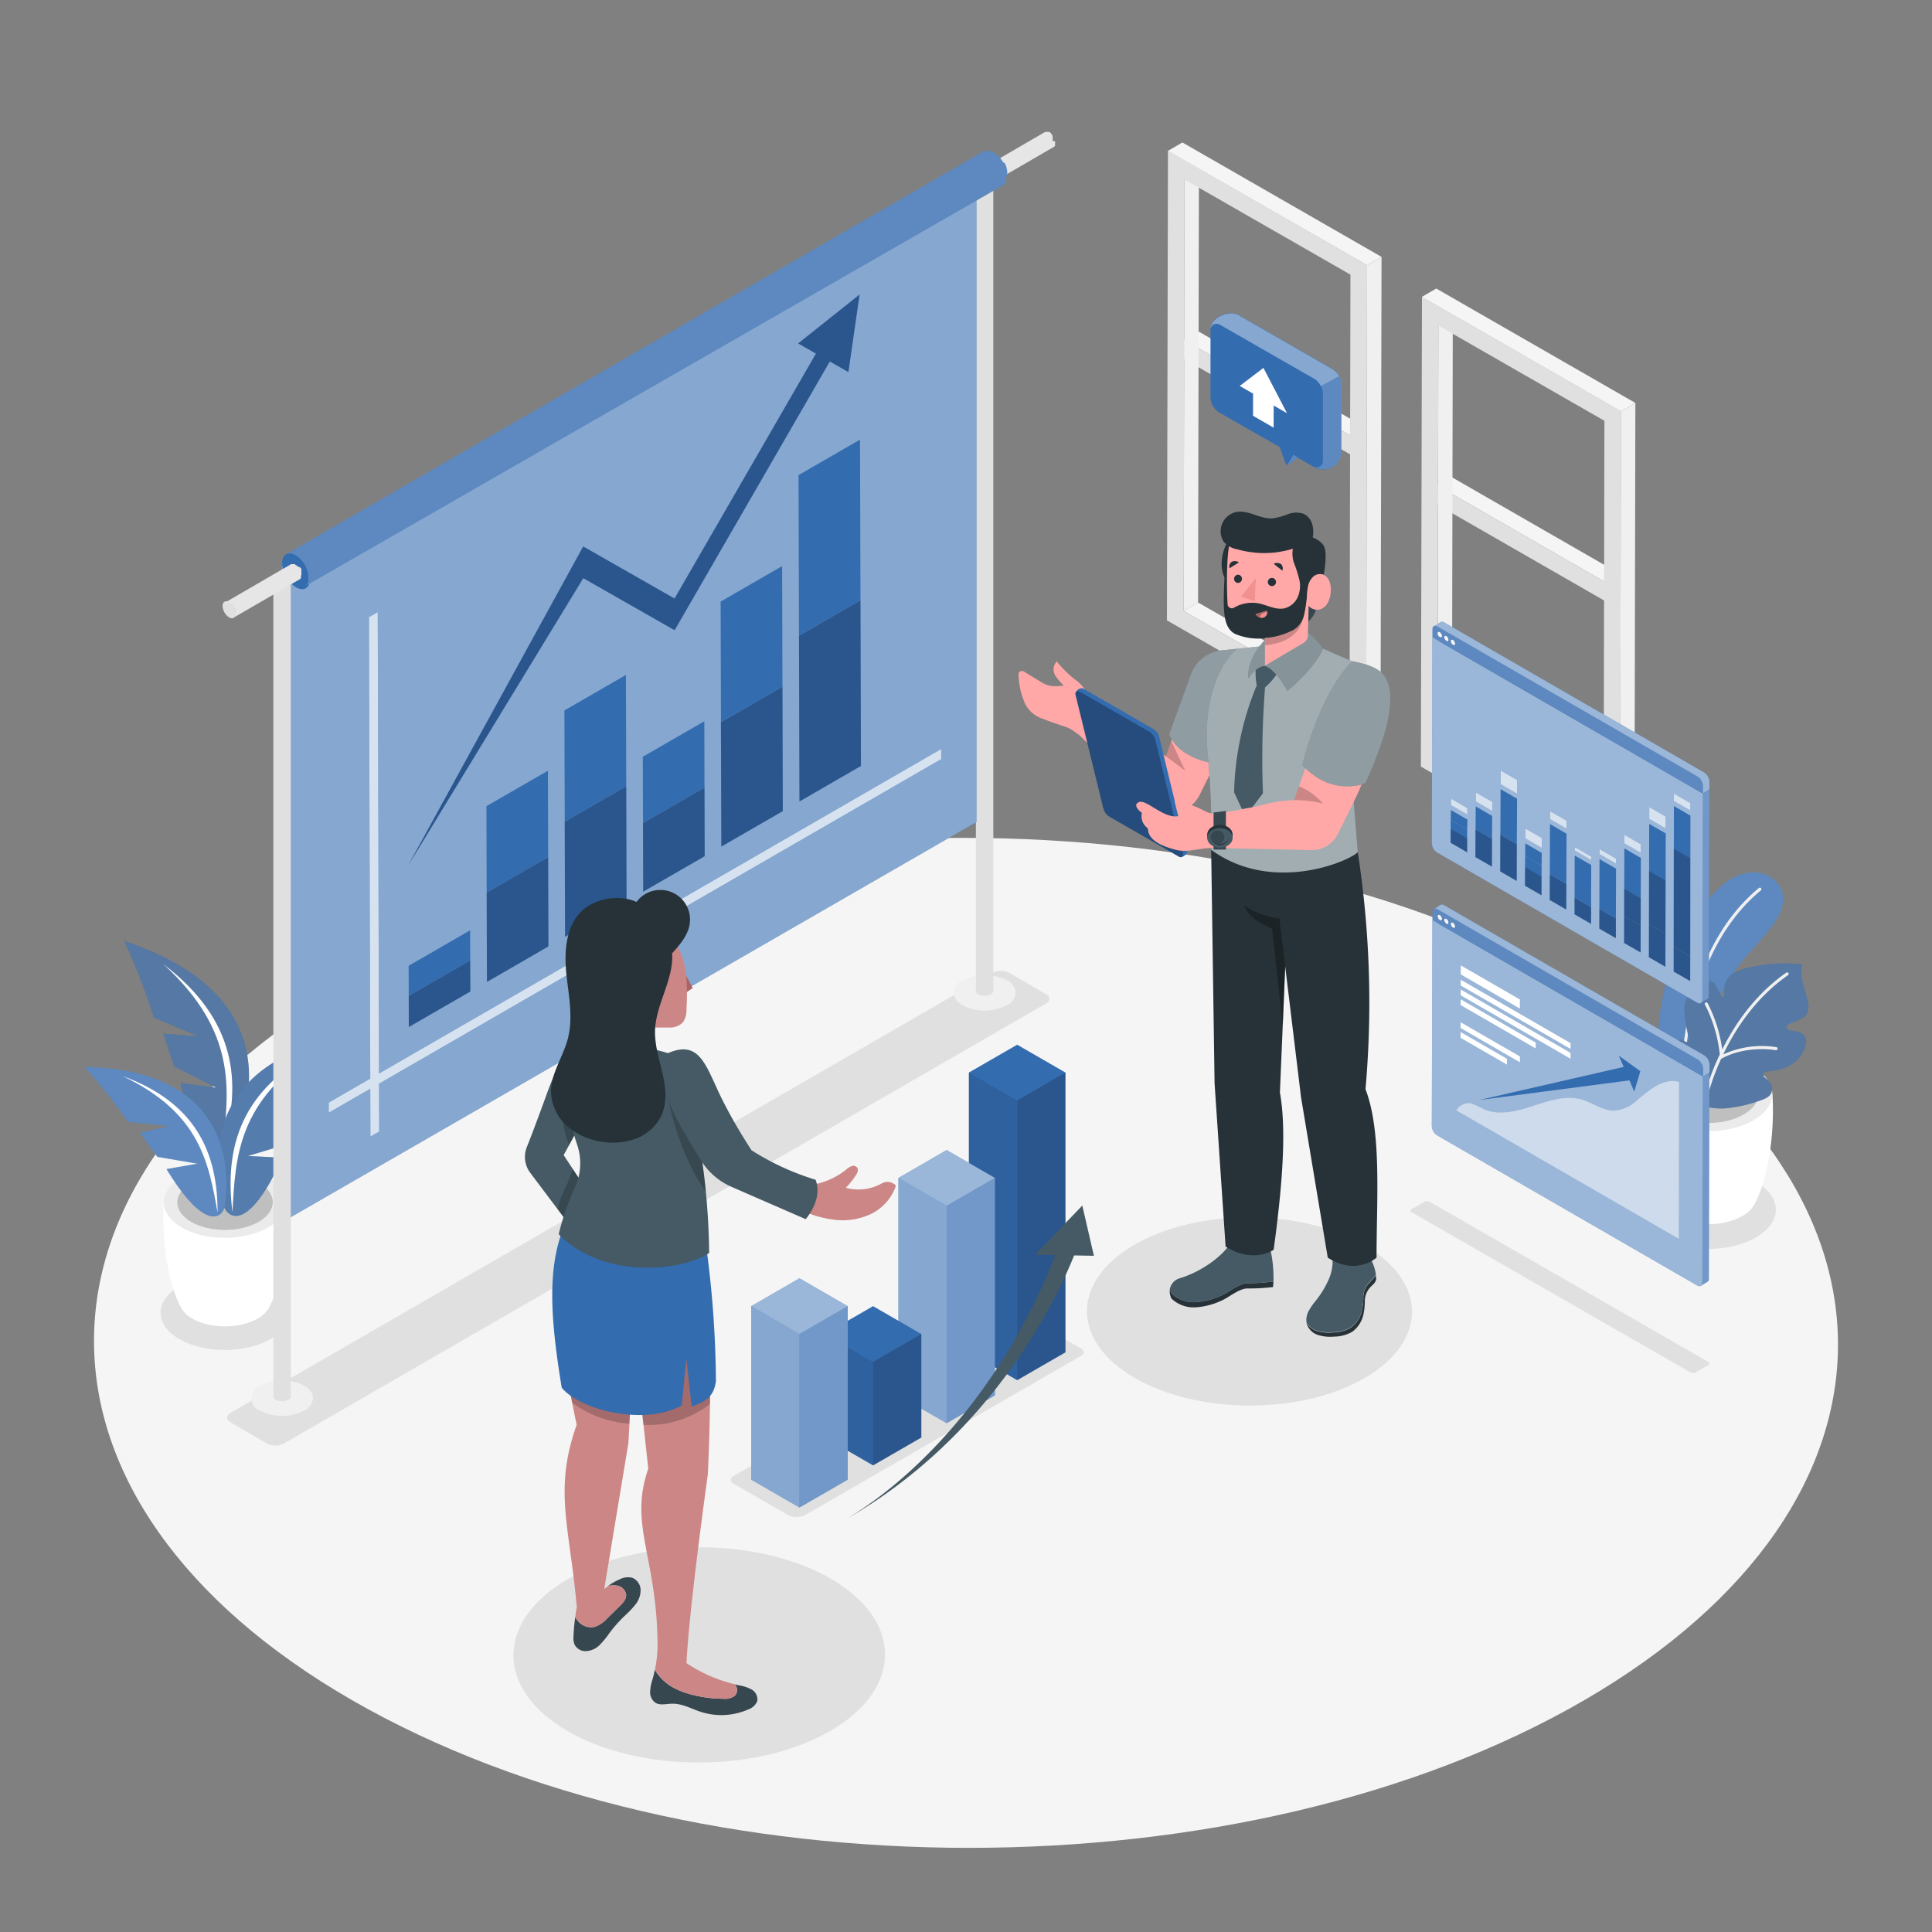 <svg xmlns="http://www.w3.org/2000/svg" viewBox="0 0 500 500"><rect x="0" y="0" width="500" height="500" fill="#808080" stroke="none"/><g id="freepik--Floor--inject-135"><path d="M409,255.09c-88.41-51-231.28-51-319.12,0S2.55,388.9,91,439.94s231.28,51.05,319.12,0S497.45,306.14,409,255.09Z" style="fill:#f5f5f5"></path></g><g id="freepik--Shadows--inject-135"><path d="M46.47,332.87c6.54-3.77,17.11-3.77,23.61,0s6.46,9.9-.08,13.68-17.11,3.77-23.6,0S39.93,336.65,46.47,332.87Z" style="fill:#e0e0e0"></path><path d="M429.76,305.91c6.86-4,17.94-4,24.75,0s6.78,10.38-.08,14.34-17.94,4-24.75,0S422.9,309.87,429.76,305.91Z" style="fill:#e0e0e0"></path><path d="M59.66,365.64c-1.17.68-1.18,1.78,0,2.45l9.5,5.53a4.66,4.66,0,0,0,4.24,0l197.28-113.9a1.29,1.29,0,0,0,0-2.45l-9.51-5.53a4.66,4.66,0,0,0-4.24,0Z" style="fill:#e0e0e0"></path><path d="M442.09,352.45a.44.44,0,0,1,0,.83l-3.22,1.87a1.59,1.59,0,0,1-1.44,0l-72.07-41.41a.45.45,0,0,1,0-.84l3.22-1.87a1.63,1.63,0,0,1,1.43,0Z" style="fill:#e0e0e0"></path><path d="M147.07,408.6c18.83-10.88,49.27-10.88,68,0s18.61,28.5-.22,39.38-49.28,10.87-68,0S128.23,419.47,147.07,408.6Z" style="fill:#e0e0e0"></path><path d="M353,322.18c-16.48-9.51-43.11-9.51-59.48,0s-16.28,24.94.19,34.45,43.11,9.51,59.48,0S369.51,331.69,353,322.18Z" style="fill:#e0e0e0"></path><path d="M189.65,383.86l14,8.08a5,5,0,0,0,5,0l71.27-41.14a1,1,0,0,0,0-1.74l-14.19-8a5,5,0,0,0-5,0l-71.12,41.06A1,1,0,0,0,189.65,383.86Z" style="fill:#e0e0e0"></path></g><g id="freepik--Window--inject-135"><polygon points="306.34 87.89 310.07 85.72 349.5 108.4 349.5 112.72 306.34 87.89" style="fill:#f5f5f5"></polygon><polygon points="306.34 87.89 306.34 87.89 306.34 87.89 349.5 112.72 349.5 117.64 306.33 92.84 306.34 87.89" style="fill:#e0e0e0"></polygon><rect x="327.92" y="75.41" height="49.79" transform="translate(77.47 334.55) rotate(-60.09)" style="fill:#e0e0e0"></rect><polygon points="372.04 125.69 375.77 123.52 415.2 146.2 415.2 150.51 372.04 125.69" style="fill:#f5f5f5"></polygon><polygon points="372.04 125.69 372.04 125.69 372.04 125.69 415.2 150.51 415.2 155.44 372.03 130.64 372.04 125.69" style="fill:#e0e0e0"></polygon><rect x="393.62" y="113.21" height="49.79" transform="translate(77.65 410.45) rotate(-60.09)" style="fill:#e0e0e0"></rect><polygon points="306.55 46.45 310.28 44.28 310.06 155.93 306.33 158.1 306.55 46.45" style="fill:#f0f0f0"></polygon><polygon points="306.33 158.1 310.06 155.93 353.01 180.58 349.28 182.75 306.33 158.1" style="fill:#f5f5f5"></polygon><path d="M302.27,39,353.8,68.65l-.24,121.51L302,160.55Zm47,143.71.22-111.64L306.55,46.45l-.22,111.65,42.95,24.65" style="fill:#e0e0e0"></path><polygon points="302.27 39.04 306 36.87 357.54 66.48 353.8 68.65 302.27 39.04" style="fill:#f5f5f5"></polygon><polygon points="353.8 68.65 357.54 66.48 357.29 187.99 353.56 190.16 353.8 68.65" style="fill:#f0f0f0"></polygon><polygon points="372.25 84.25 375.98 82.08 375.76 193.73 372.03 195.9 372.25 84.25" style="fill:#f0f0f0"></polygon><polygon points="372.03 195.9 375.76 193.73 418.71 218.38 414.98 220.55 372.03 195.9" style="fill:#f5f5f5"></polygon><path d="M368,76.84l51.53,29.61L419.26,228l-51.54-29.61Zm47,143.71.22-111.65L372.25,84.25,372,195.9l43,24.65" style="fill:#e0e0e0"></path><polygon points="367.97 76.84 371.7 74.67 423.23 104.28 419.5 106.45 367.97 76.84" style="fill:#f5f5f5"></polygon><polygon points="419.5 106.45 423.23 104.28 422.99 225.79 419.26 227.96 419.5 106.45" style="fill:#f0f0f0"></polygon></g><g id="freepik--Plants--inject-135"><path d="M42.4,311.15l15.84.46,15.83-.46c.68,10.69-1.41,21.59-4.28,26.91h0a7.21,7.21,0,0,1-3.13,3.19c-4.67,2.69-12.22,2.69-16.86,0A7,7,0,0,1,46.65,338C43.79,332.62,41.72,321.79,42.4,311.15Z" style="fill:#fff"></path><path d="M47.08,304.66c-6.21,3.58-6.24,9.39-.08,13s16.19,3.58,22.4,0,6.23-9.39.07-13S53.28,301.08,47.08,304.66Z" style="fill:#ebebeb"></path><path d="M49.53,306.09c-4.84,2.79-4.86,7.32-.06,10.12s12.63,2.79,17.47,0,4.87-7.33.06-10.12S54.37,303.29,49.53,306.09Z" style="fill:#e0e0e0"></path><g style="opacity:0.15"><path d="M49.53,306.09c-4.84,2.79-4.86,7.32-.06,10.12s12.63,2.79,17.47,0,4.87-7.33.06-10.12S54.37,303.29,49.53,306.09Z"></path></g><path d="M32.2,243.58c35.69,11.69,36,35.56,28,52.56-2,3.44-8.16,5.28-13.51-15.86L56,281.49,45.1,276l-2.83-8.48,9.1.68-11.56-4.87A169,169,0,0,0,32.2,243.58Z" style="fill:#346CB0"></path><path d="M32.2,243.58c35.69,11.69,36,35.56,28,52.56-2,3.44-8.16,5.28-13.51-15.86L56,281.49,45.1,276l-2.83-8.48,9.1.68-11.56-4.87A169,169,0,0,0,32.2,243.58Z" style="opacity:0.2"></path><path d="M32.2,243.58c35.69,11.69,36,35.56,28,52.56-2,3.44-8.16,5.28-13.51-15.86L56,281.49,45.1,276l-2.83-8.48,9.1.68-11.56-4.87A169,169,0,0,0,32.2,243.58Z" style="fill:#fff;opacity:0.2"></path><path d="M42.3,249.55c18.81,14.28,20.51,30.66,15.2,47.75C59.38,282.25,61.41,267,42.3,249.55Z" style="fill:#fff"></path><path d="M92.64,267.83C57.47,272.78,53.2,295,57.87,312.13c1.32,3.54,6.73,6.28,15.21-12.52l-8.92-.44,11.09-3.34,4-7.42-8.59-.89,11.57-2.6A163.18,163.18,0,0,1,92.64,267.83Z" style="fill:#346CB0"></path><path d="M92.64,267.83C57.47,272.78,53.2,295,57.87,312.13c1.32,3.54,6.73,6.28,15.21-12.52l-8.92-.44,11.09-3.34,4-7.42-8.59-.89,11.57-2.6A163.18,163.18,0,0,1,92.64,267.83Z" style="fill:#fff;opacity:0.2"></path><path d="M92.64,267.83C57.47,272.78,53.2,295,57.87,312.13c1.32,3.54,6.73,6.28,15.21-12.52l-8.92-.44,11.09-3.34,4-7.42-8.59-.89,11.57-2.6A163.18,163.18,0,0,1,92.64,267.83Z" style="opacity:0.1"></path><path d="M82.25,271.71c-19.9,10.18-24.2,25.14-22.09,42C60.91,299.33,61.55,284.82,82.25,271.71Z" style="fill:#fff"></path><path d="M21.91,276.14c32.25.53,38.58,20,36.3,36-.79,3.34-5.36,6.41-15.12-9.58l8-1.4-10.37-1.77-4.48-6.24,7.64-1.76-10.72-1.05A148,148,0,0,0,21.91,276.14Z" style="fill:#346CB0"></path><path d="M31.71,278.48c19.07,6.94,24.62,19.95,24.6,35.33C54,301,51.84,288,31.71,278.48Z" style="fill:#fff"></path><path d="M21.91,276.14c32.25.53,38.58,20,36.3,36-.79,3.34-5.36,6.41-15.12-9.58l8-1.4-10.37-1.77-4.48-6.24,7.64-1.76-10.72-1.05A148,148,0,0,0,21.91,276.14Z" style="fill:#fff;opacity:0.2"></path><path d="M425.49,283.13l16.6.48,16.61-.48c.71,11.21-1.48,22.64-4.49,28.22h0a7.56,7.56,0,0,1-3.28,3.34c-4.9,2.83-12.82,2.83-17.69,0a7.36,7.36,0,0,1-3.28-3.43C426.94,305.65,424.78,294.28,425.49,283.13Z" style="fill:#fff"></path><path d="M430.39,276.32c-6.5,3.76-6.54,9.85-.07,13.61s17,3.75,23.48,0,6.54-9.85.07-13.61S436.9,272.57,430.39,276.32Z" style="fill:#ebebeb"></path><path d="M433,277.82c-5.07,2.93-5.1,7.68-.06,10.61s13.25,2.93,18.32,0,5.11-7.68.06-10.61S438,274.89,433,277.82Z" style="fill:#e0e0e0"></path><g style="opacity:0.15"><path d="M433,277.82c-5.07,2.93-5.1,7.68-.06,10.61s13.25,2.93,18.32,0,5.11-7.68.06-10.61S438,274.89,433,277.82Z"></path></g><path d="M450.56,249.15c2.7-3.36,5.84-6.37,8.32-9.9,1.69-2.4,3.1-5.35,2.39-8.2a7.34,7.34,0,0,0-5.82-5.11,11.11,11.11,0,0,0-7.8,1.74,24.18,24.18,0,0,0-5.9,5.61,58.6,58.6,0,0,0-12.33,41.84,8.68,8.68,0,0,0,1.54,4.81,4.82,4.82,0,0,0,5,1.52c4.52-1.35,3.92-7.46,4.66-11a50.44,50.44,0,0,1,5.2-14.11A48.41,48.41,0,0,1,450.56,249.15Z" style="fill:#346CB0"></path><path d="M450.56,249.15c2.7-3.36,5.84-6.37,8.32-9.9,1.69-2.4,3.1-5.35,2.39-8.2a7.34,7.34,0,0,0-5.82-5.11,11.11,11.11,0,0,0-7.8,1.74,24.18,24.18,0,0,0-5.9,5.61,58.6,58.6,0,0,0-12.33,41.84,8.68,8.68,0,0,0,1.54,4.81,4.82,4.82,0,0,0,5,1.52c4.52-1.35,3.92-7.46,4.66-11a50.44,50.44,0,0,1,5.2-14.11A48.41,48.41,0,0,1,450.56,249.15Z" style="fill:#fff;opacity:0.2"></path><path d="M435.64,276.9a.4.4,0,0,0,.32-.37c.31-7.26,2.67-32,19.75-46.1a.4.4,0,0,0,.06-.56.41.41,0,0,0-.56-.06c-17.33,14.27-19.72,39.34-20,46.69a.4.4,0,0,0,.37.41Z" style="fill:#f0f0f0"></path><path d="M433.14,277.69a12.14,12.14,0,0,0,5.55,7.69,15.58,15.58,0,0,0,8.39,1.4,36.33,36.33,0,0,0,8.52-2c1.37-.46,2.89-1.08,3-2.78a3,3,0,0,0-1-2.38,9.66,9.66,0,0,0-.89-.77.88.88,0,0,1,.47-1.57,19.67,19.67,0,0,0,2.43-.3,10.74,10.74,0,0,0,5.1-2.3,8.57,8.57,0,0,0,2.35-3.49c.41-1.14.53-2.57-.34-3.42a3.7,3.7,0,0,0-1.88-.83q-.92-.19-1.83-.33a.81.81,0,0,1-.19-1.55l2.58-1.07a4.82,4.82,0,0,0,1.95-1.22,4.25,4.25,0,0,0,.5-3.55c-.32-1.61-.87-3.17-1.25-4.76a10.22,10.22,0,0,1-.17-4.88,41,41,0,0,0-14.43,1,10.5,10.5,0,0,0-3.94,1.73c-1.61,1.28-2,3.21-1.85,5.3a.38.38,0,0,1-.71.2l-1.64-3a2,2,0,0,0-2.56-.82,11.89,11.89,0,0,0-3.76,3,6.52,6.52,0,0,0-1.61,4.82,41.4,41.4,0,0,0,1.2,7.08.66.66,0,0,1-1,.69l-.08-.06a2.23,2.23,0,0,0-1.55-.45c-1.45.18-1.83,1.65-1.92,2.91A24.45,24.45,0,0,0,433.14,277.69Z" style="fill:#346CB0"></path><path d="M433.14,277.69a12.14,12.14,0,0,0,5.55,7.69,15.58,15.58,0,0,0,8.39,1.4,36.33,36.33,0,0,0,8.52-2c1.37-.46,2.89-1.08,3-2.78a3,3,0,0,0-1-2.38,9.66,9.66,0,0,0-.89-.77.88.88,0,0,1,.47-1.57,19.67,19.67,0,0,0,2.43-.3,10.74,10.74,0,0,0,5.1-2.3,8.57,8.57,0,0,0,2.35-3.49c.41-1.14.53-2.57-.34-3.42a3.7,3.7,0,0,0-1.88-.83q-.92-.19-1.83-.33a.81.81,0,0,1-.19-1.55l2.58-1.07a4.82,4.82,0,0,0,1.95-1.22,4.25,4.25,0,0,0,.5-3.55c-.32-1.61-.87-3.17-1.25-4.76a10.22,10.22,0,0,1-.17-4.88,41,41,0,0,0-14.43,1,10.5,10.5,0,0,0-3.94,1.73c-1.61,1.28-2,3.21-1.85,5.3a.38.38,0,0,1-.71.2l-1.64-3a2,2,0,0,0-2.56-.82,11.89,11.89,0,0,0-3.76,3,6.52,6.52,0,0,0-1.61,4.82,41.4,41.4,0,0,0,1.2,7.08.66.66,0,0,1-1,.69l-.08-.06a2.23,2.23,0,0,0-1.55-.45c-1.45.18-1.83,1.65-1.92,2.91A24.45,24.45,0,0,0,433.14,277.69Z" style="opacity:0.2"></path><path d="M433.14,277.69a12.14,12.14,0,0,0,5.55,7.69,15.58,15.58,0,0,0,8.39,1.4,36.33,36.33,0,0,0,8.52-2c1.37-.46,2.89-1.08,3-2.78a3,3,0,0,0-1-2.38,9.66,9.66,0,0,0-.89-.77.88.88,0,0,1,.47-1.57,19.67,19.67,0,0,0,2.43-.3,10.74,10.74,0,0,0,5.1-2.3,8.57,8.57,0,0,0,2.35-3.49c.41-1.14.53-2.57-.34-3.42a3.7,3.7,0,0,0-1.88-.83q-.92-.19-1.83-.33a.81.81,0,0,1-.19-1.55l2.58-1.07a4.82,4.82,0,0,0,1.95-1.22,4.25,4.25,0,0,0,.5-3.55c-.32-1.61-.87-3.17-1.25-4.76a10.22,10.22,0,0,1-.17-4.88,41,41,0,0,0-14.43,1,10.5,10.5,0,0,0-3.94,1.73c-1.61,1.28-2,3.21-1.85,5.3a.38.38,0,0,1-.71.2l-1.64-3a2,2,0,0,0-2.56-.82,11.89,11.89,0,0,0-3.76,3,6.52,6.52,0,0,0-1.61,4.82,41.4,41.4,0,0,0,1.2,7.08.66.66,0,0,1-1,.69l-.08-.06a2.23,2.23,0,0,0-1.55-.45c-1.45.18-1.83,1.65-1.92,2.91A24.45,24.45,0,0,0,433.14,277.69Z" style="fill:#fff;opacity:0.2"></path><path d="M440.79,285a58.29,58.29,0,0,1,3.89-11.24.35.35,0,0,1,.13-.3l.27-.59A36.48,36.48,0,0,0,441.24,260a.39.39,0,1,1,.68-.39,36.66,36.66,0,0,1,3.79,12c3.29-6.59,8.53-14.29,16.62-19.92a.4.4,0,0,1,.45.65c-8.34,5.8-13.61,13.85-16.81,20.53A24.26,24.26,0,0,1,459.73,271a.4.4,0,0,1,.31.47.4.4,0,0,1-.31.31h-.15c-.08,0-7.63-1.39-14.16,2.26a58,58,0,0,0-3.85,11.15.4.4,0,0,1-.31.31h-.15A.41.41,0,0,1,440.79,285Z" style="fill:#f0f0f0"></path></g><g id="freepik--Board--inject-135"><path d="M260.46,260.19a12.41,12.41,0,0,1-11.26,0c-1.56-.9-2.35-2.08-2.35-3.26h0v4.61c0,1.18.79,2.36,2.35,3.26a12.41,12.41,0,0,0,11.26,0,4,4,0,0,0,2.32-3.26v-4.61A4,4,0,0,1,260.46,260.19Z" style="fill:#e0e0e0"></path><path d="M249.2,260.19a12.41,12.41,0,0,0,11.26,0,3.44,3.44,0,0,0,0-6.52,12.35,12.35,0,0,0-11.26,0,3.93,3.93,0,0,0-2.31,3.26C246.85,258.11,247.64,259.29,249.2,260.19Z" style="fill:#f0f0f0"></path><path d="M252.56,45.43v211h0a1.12,1.12,0,0,0,.66.92,3.52,3.52,0,0,0,3.19,0,1.12,1.12,0,0,0,.66-.92v-211Z" style="fill:#e0e0e0"></path><path d="M253.76,43.48a3.75,3.75,0,0,1,1.71,3c0,1.09-.78,1.52-1.72,1a3.76,3.76,0,0,1-1.7-2.95C252.05,43.37,252.82,42.93,253.76,43.48Z" style="fill:#e0e0e0"></path><path d="M272.43,36.49a.28.28,0,0,0,0-.09v-.08s0-.06,0-.08,0-.06,0-.09h0s0-.06,0-.09a.29.29,0,0,0,0-.09v-.08a.3.3,0,0,0,0-.1l0-.06h0v0l0-.08,0-.09v0h0l0-.06,0-.08,0-.06h0l0-.08-.05-.09v0h0l0-.07-.05-.09,0-.05v0a.18.18,0,0,1-.05-.07l-.07-.11v0l-.11-.15h0l-.08-.1-.06-.08h0l-.07-.08-.06-.07v0h0l0,0-.08-.07,0,0h0l0,0-.08-.06,0,0,0,0,0,0-.08,0,0,0h0l-.07,0-.08-.05h0l-.06,0-.07,0,0,0h0l-.07,0-.07,0h0l0,0h-.46l-.1,0h0l-.09,0h0l-.13.06-17,9.87.14-.06.1,0h.32l.14,0h0l.15,0h0l.16.07h0l.17.09.17.11h0l.16.11v0l.15.12,0,0a1.85,1.85,0,0,1,.14.14h0a2.09,2.09,0,0,1,.14.17h0l.14.18h0l.12.17.06.11.06.09,0,0,.08.15v0a1.76,1.76,0,0,1,.09.2h0l.08.2h0c0,.07.05.14.07.2v0l.06.19v0a1.77,1.77,0,0,1,0,.2h0l0,.2h0c0,.07,0,.14,0,.2a1.28,1.28,0,0,0,0,.19h0a.78.78,0,0,1,0,.16v0s0,.1,0,.15v0a.61.61,0,0,1,0,.12v0a.75.75,0,0,1-.07.12v0a.27.27,0,0,1-.07.08l0,0s0,.05-.07.06l0,0-.1.07h0l17-9.87.1-.07,0,0,.06-.07,0,0,.06-.09v0h0l.06-.12h0l0-.08,0,0v0l0-.09V36.9a.28.28,0,0,0,0-.09v-.08s0,0,0-.08v-.08h0Z" style="fill:#e6e6e6"></path><polygon points="73 145.75 73 316.31 252.72 212.73 252.72 41.63 73 145.75" style="fill:#346CB0"></polygon><polygon points="73 145.75 73 316.31 252.72 212.73 252.72 41.63 73 145.75" style="fill:#fff;opacity:0.4"></polygon><path d="M76.62,143.69a7.92,7.92,0,0,1,3.59,6.23c0,2.29-1.63,3.21-3.62,2.06A7.92,7.92,0,0,1,73,145.76C73,143.47,74.62,142.54,76.62,143.69Z" style="fill:#346CB0"></path><path d="M260.66,45.44v-.17s0-.06,0-.08v0s0,0,0-.06a12901658908254.84,12901658908254.84,0,0,0,0-.36h0l0-.17a1.06,1.06,0,0,1,0-.19s0,0,0-.06v0a.29.29,0,0,0,0-.09,1.8,1.8,0,0,0-.05-.19,1,1,0,0,0,0-.14v-.05l-.06-.18a1.07,1.07,0,0,0-.07-.19v-.06s0-.08,0-.11l-.07-.18-.06-.12V42.9a1.42,1.42,0,0,0-.08-.18l-.09-.19v0l0,0-.08-.15-.1-.19L259.6,42l0,0-.1-.16-.14-.23,0,0-.23-.33h0l-.16-.21-.14-.17h0l-.14-.17-.14-.15,0,0,0,0a.94.94,0,0,0-.1-.1l-.15-.16,0,0,0,0-.08-.07-.16-.14-.07-.06,0,0,0,0-.16-.12-.11-.09h0l0,0-.15-.1-.15-.09,0,0-.11-.07-.15-.07-.09-.05h-.06l-.14-.06-.15-.06h0l-.1,0-.15,0L256,39h-.08l-.15,0h-.52l-.21,0h0l-.05,0-.2.05h0a1.66,1.66,0,0,0-.27.13L74.05,143.44l.28-.13.22-.06h0a1.24,1.24,0,0,1,.27,0h.36l.3,0h0l.32.09h0a2.55,2.55,0,0,1,.35.14h0l.36.18.36.23,0,0,.33.24,0,0,.31.27,0,0a2.76,2.76,0,0,1,.3.29l0,0,.3.35h0c.1.12.2.25.29.38h0a3.27,3.27,0,0,1,.25.36l.15.23.12.19a.47.47,0,0,0,0,.1l.18.33,0,0c.07.14.14.28.2.42v0c.06.14.11.28.16.42v0c.06.15.1.29.15.43v0l.11.41v0c0,.14.06.29.08.43h0c0,.15,0,.29,0,.43v0c0,.14,0,.28,0,.42s0,.27,0,.39v0a2.88,2.88,0,0,1,0,.33v0c0,.1,0,.2-.08.3v.05a2,2,0,0,1-.11.26v0a2.15,2.15,0,0,1-.14.26l0,0c-.05.06-.09.13-.14.18l-.06.06-.13.14-.06.05-.21.14h0L259.62,47.92l.2-.15.06-.05.14-.13.05-.06a1.33,1.33,0,0,0,.14-.19l0,0h0l.14-.25h0v0a.87.87,0,0,0,.07-.17l0-.08,0-.06,0,0c0-.06,0-.13,0-.19a.64.64,0,0,0,0-.07v0a.2.2,0,0,1,0-.07.88.88,0,0,0,0-.17.31.31,0,0,0,0-.1V46a1,1,0,0,0,0-.17,1.09,1.09,0,0,0,0-.18h0A.92.92,0,0,0,260.66,45.44Z" style="fill:#346CB0"></path><path d="M260.66,45.44v-.17s0-.06,0-.08v0s0,0,0-.06a12901658908254.84,12901658908254.84,0,0,0,0-.36h0l0-.17a1.06,1.06,0,0,1,0-.19s0,0,0-.06v0a.29.29,0,0,0,0-.09,1.8,1.8,0,0,0-.05-.19,1,1,0,0,0,0-.14v-.05l-.06-.18a1.07,1.07,0,0,0-.07-.19v-.06s0-.08,0-.11l-.07-.18-.06-.12V42.9a1.42,1.42,0,0,0-.08-.18l-.09-.19v0l0,0-.08-.15-.1-.19L259.6,42l0,0-.1-.16-.14-.23,0,0-.23-.33h0l-.16-.21-.14-.17h0l-.14-.17-.14-.15,0,0,0,0a.94.94,0,0,0-.1-.1l-.15-.16,0,0,0,0-.08-.07-.16-.14-.07-.06,0,0,0,0-.16-.12-.11-.09h0l0,0-.15-.1-.15-.09,0,0-.11-.07-.15-.07-.09-.05h-.06l-.14-.06-.15-.06h0l-.1,0-.15,0L256,39h-.08l-.15,0h-.52l-.21,0h0l-.05,0-.2.05h0a1.66,1.66,0,0,0-.27.13L74.05,143.44l.28-.13.22-.06h0a1.24,1.24,0,0,1,.27,0h.36l.3,0h0l.32.09h0a2.55,2.55,0,0,1,.35.14h0l.36.18.36.23,0,0,.33.24,0,0,.31.27,0,0a2.76,2.76,0,0,1,.3.29l0,0,.3.35h0c.1.12.2.25.29.38h0a3.27,3.27,0,0,1,.25.36l.15.23.12.19a.47.47,0,0,0,0,.1l.18.33,0,0c.07.14.14.28.2.42v0c.06.14.11.28.16.42v0c.06.15.1.29.15.43v0l.11.41v0c0,.14.06.29.08.43h0c0,.15,0,.29,0,.43v0c0,.14,0,.28,0,.42s0,.27,0,.39v0a2.88,2.88,0,0,1,0,.33v0c0,.1,0,.2-.08.3v.05a2,2,0,0,1-.11.26v0a2.15,2.15,0,0,1-.14.26l0,0c-.05.06-.09.13-.14.18l-.06.06-.13.14-.06.05-.21.14h0L259.62,47.92l.2-.15.06-.05.14-.13.05-.06a1.33,1.33,0,0,0,.14-.19l0,0h0l.14-.25h0v0a.87.87,0,0,0,.07-.17l0-.08,0-.06,0,0c0-.06,0-.13,0-.19a.64.64,0,0,0,0-.07v0a.2.2,0,0,1,0-.07.88.88,0,0,0,0-.17.31.31,0,0,0,0-.1V46a1,1,0,0,0,0-.17,1.09,1.09,0,0,0,0-.18h0A.92.92,0,0,0,260.66,45.44Z" style="fill:#fff;opacity:0.2"></path><path d="M78.65,365.1a12.41,12.41,0,0,1-11.26,0A4,4,0,0,1,65,361.84h0v4.61a4,4,0,0,0,2.36,3.26,12.41,12.41,0,0,0,11.26,0A3.93,3.93,0,0,0,81,366.45v-4.61A3.93,3.93,0,0,1,78.65,365.1Z" style="fill:#e0e0e0"></path><path d="M67.39,365.1a12.41,12.41,0,0,0,11.26,0A3.93,3.93,0,0,0,81,361.84c0-1.18-.79-2.36-2.35-3.26a12.38,12.38,0,0,0-11.26,0,3.45,3.45,0,0,0,0,6.53Z" style="fill:#f0f0f0"></path><path d="M70.74,150.34v211h0a1.15,1.15,0,0,0,.67.92,3.52,3.52,0,0,0,3.19,0,1.1,1.1,0,0,0,.65-.92v-211Z" style="fill:#e0e0e0"></path><path d="M59.32,155.84a3.74,3.74,0,0,1,1.7,2.95c0,1.09-.77,1.52-1.71,1a3.77,3.77,0,0,1-1.71-3C57.61,155.73,58.37,155.29,59.32,155.84Z" style="fill:#e0e0e0"></path><path d="M78,148.85a.28.28,0,0,1,0-.09v-.08a.25.25,0,0,1,0-.08s0-.06,0-.09h0s0-.05,0-.08,0-.06,0-.09v-.09a.29.29,0,0,1,0-.09l0-.06h0v0l0-.08,0-.09v0h0l0-.06,0-.08,0-.06h0l0-.08,0-.09v0h0l0-.08a.22.22,0,0,1,0-.08l0-.05v0l0-.07-.07-.11v0l-.11-.15h0l-.08-.1-.06-.08h0L77,146.6l-.07-.07v0h0l0-.05-.07-.07,0,0h0l0,0-.08-.06,0,0,0,0,0,0-.07-.05-.06,0h0l-.07,0L76.3,146h0l0,0-.07,0,0,0h0l-.07,0-.07,0h0l-.05,0h-.46l-.1,0h0l-.1,0h0l-.13.06-17,9.87.13-.06.11,0h.17a.57.57,0,0,1,.13,0h0l.14,0h0l.16,0h0l.16.07h0l.17.09.17.11h0l.15.11,0,0,.15.12v0l.15.14h0a2.09,2.09,0,0,1,.14.17h0l.14.18h0l.12.17a.41.41,0,0,1,.07.11l.06.09,0,.05.09.15v0l.09.2h0a1.67,1.67,0,0,0,.08.2h0c0,.07,0,.14.07.2v0a1.33,1.33,0,0,1,0,.19v0c0,.07,0,.14,0,.2h0a1.23,1.23,0,0,1,0,.2h0a1.41,1.41,0,0,1,0,.2,1.15,1.15,0,0,1,0,.19h0a.78.78,0,0,1,0,.16v0l0,.15v0a.61.61,0,0,1,0,.12v0l-.07.12v0l-.07.08,0,0s0,.05-.06.06l0,0-.1.07h0l17-9.87.1-.07,0,0,.07-.07,0,0,.06-.09v0h0a.75.75,0,0,0,.07-.12h0l0-.08a.09.09,0,0,0,0-.05v0a.29.29,0,0,0,0-.09v-.08s0-.06,0-.09V149a.22.22,0,0,0,0-.08h0Z" style="fill:#e6e6e6"></path><polygon points="121.72 256.6 121.69 248.55 105.78 257.74 105.8 265.79 121.72 256.6" style="fill:#346CB0"></polygon><polygon points="121.67 240.76 105.76 249.95 105.78 257.74 121.69 248.55 121.67 240.76" style="fill:#346CB0"></polygon><line x1="121.71" y1="256.6" x2="105.8" y2="265.79" style="fill:none;stroke:#346CB0;stroke-linecap:round;stroke-linejoin:round;stroke-width:0px"></line><polygon points="105.8 265.79 105.78 257.74 105.78 257.74 105.8 265.79" style="fill:#346CB0"></polygon><polygon points="141.8 199.46 125.89 208.64 125.95 231.01 141.86 221.83 141.8 199.46" style="fill:#346CB0"></polygon><polygon points="126.02 254.12 141.93 244.93 141.86 221.83 125.95 231.01 125.95 231.01 126.02 254.12" style="fill:#346CB0"></polygon><polygon points="146.07 183.86 146.24 242.44 146.15 212.67 162.07 203.49 161.99 174.67 146.07 183.86" style="fill:#346CB0"></polygon><polygon points="182.28 186.66 166.36 195.85 166.41 213.02 182.32 203.84 182.28 186.66" style="fill:#346CB0"></polygon><polygon points="146.24 242.44 162.15 233.25 162.07 203.49 146.15 212.67 146.24 242.44" style="fill:#346CB0"></polygon><polygon points="206.9 207.42 222.81 198.23 222.69 155.32 206.78 164.51 206.9 207.42" style="fill:#346CB0"></polygon><polygon points="186.68 219.09 202.59 209.91 202.5 177.69 186.58 186.88 186.68 219.09" style="fill:#346CB0"></polygon><polygon points="166.46 230.76 182.37 221.58 182.32 203.84 166.41 213.02 166.41 213.02 166.46 230.76" style="fill:#346CB0"></polygon><polygon points="121.72 256.6 121.69 248.55 105.78 257.74 105.8 265.79 121.72 256.6" style="opacity:0.2"></polygon><polygon points="126.02 254.12 141.93 244.93 141.86 221.83 125.95 231.01 125.95 231.01 126.02 254.12" style="opacity:0.2"></polygon><polygon points="146.24 242.44 162.15 233.25 162.07 203.49 146.15 212.67 146.24 242.44" style="opacity:0.2"></polygon><polygon points="206.9 207.42 222.81 198.23 222.69 155.32 206.78 164.51 206.9 207.42" style="opacity:0.2"></polygon><polygon points="186.68 219.09 202.59 209.91 202.5 177.69 186.58 186.88 186.68 219.09" style="opacity:0.2"></polygon><polygon points="166.46 230.76 182.37 221.58 182.32 203.84 166.41 213.02 166.41 213.02 166.46 230.76" style="opacity:0.2"></polygon><polygon points="206.78 164.51 222.69 155.32 222.57 113.78 206.66 122.96 206.78 164.51" style="fill:#346CB0"></polygon><line x1="206.9" y1="207.42" x2="222.81" y2="198.23" style="fill:none;stroke:#346CB0;stroke-linecap:round;stroke-linejoin:round;stroke-width:0px"></line><polygon points="206.78 164.51 206.9 207.42 206.78 164.51 206.78 164.51" style="fill:#346CB0"></polygon><polygon points="186.5 155.69 186.68 219.09 186.58 186.88 202.5 177.69 202.41 146.51 186.5 155.69" style="fill:#346CB0"></polygon><line x1="202.59" y1="209.91" x2="186.67" y2="219.09" style="fill:none;stroke:#346CB0;stroke-linecap:round;stroke-linejoin:round;stroke-width:0px"></line><polygon points="174.59 163.1 214.75 93.55 219.56 96.29 222.46 76.22 206.56 88.88 211.17 91.51 174.57 154.9 150.93 141.42 105.68 223.91 150.95 149.63 174.59 163.1" style="fill:#346CB0"></polygon><polygon points="174.59 163.1 214.75 93.55 219.56 96.29 222.46 76.22 206.56 88.88 211.17 91.51 174.57 154.9 150.93 141.42 105.68 223.91 150.95 149.63 174.59 163.1" style="opacity:0.2"></polygon><polygon points="243.59 196.45 243.58 193.84 98.09 277.83 97.76 158.42 95.48 159.73 95.82 279.15 85.07 285.35 85.08 287.96 95.83 281.76 95.86 294.14 98.14 292.83 98.1 280.45 243.59 196.45" style="fill:#346CB0"></polygon><polygon points="243.59 196.45 243.58 193.84 98.09 277.83 97.76 158.42 95.48 159.73 95.82 279.15 85.07 285.35 85.08 287.96 95.83 281.76 95.86 294.14 98.14 292.83 98.1 280.45 243.59 196.45" style="fill:#fff;opacity:0.8"></polygon></g><g id="freepik--chart-3--inject-135"><path d="M372.36,239.11l-.13,51.31a3,3,0,0,0,1.34,2.33l66.65,38.48v1.52l1.63-1h0l.05,0h0a1,1,0,0,0,.35-.83l.14-53.34-1.68,1.06Z" style="fill:#346CB0"></path><path d="M372.36,239.11l-.13,51.31a3,3,0,0,0,1.34,2.33l66.65,38.48v1.52l1.63-1h0l.05,0h0a1,1,0,0,0,.35-.83l.14-53.34-1.68,1.06Z" style="fill:#fff;opacity:0.3"></path><path d="M441.06,273.13l-67.34-38.88a.88.88,0,0,0-1,0h0l-1.6,1,1.28.72v3.17l68.35,39.46,1.68-1.06v-2.06A3,3,0,0,0,441.06,273.13Z" style="fill:#346CB0"></path><path d="M440.71,278.57l-.14,53.34c0,.86-.61,1.2-1.35.77l-67.33-38.87a3,3,0,0,1-1.34-2.32l.14-53.35Z" style="fill:#346CB0"></path><g style="opacity:0.5"><path d="M440.71,278.57l-.14,53.34c0,.86-.61,1.2-1.35.77l-67.33-38.87a3,3,0,0,1-1.34-2.32l.14-53.35Z" style="fill:#fff"></path></g><path d="M372.62,236.78a1.27,1.27,0,0,1,.59,1c0,.37-.27.53-.59.34a1.3,1.3,0,0,1-.59-1C372,236.74,372.3,236.59,372.62,236.78Z" style="fill:#f5f5f5"></path><path d="M374.33,237.76a1.29,1.29,0,0,1,.59,1c0,.37-.27.52-.59.34a1.3,1.3,0,0,1-.59-1C373.74,237.73,374,237.57,374.33,237.76Z" style="fill:#f5f5f5"></path><path d="M376,238.75a1.29,1.29,0,0,1,.59,1c0,.37-.26.52-.59.33a1.27,1.27,0,0,1-.59-1C375.45,238.71,375.72,238.56,376,238.75Z" style="fill:#f5f5f5"></path><path d="M439.38,274.19a3,3,0,0,1,1.34,2.32v2.06l-70-40.43v-2.06c0-.85.61-1.19,1.35-.77Zm-65.05-35.07c.32.18.59,0,.59-.34a1.29,1.29,0,0,0-.59-1c-.32-.19-.59,0-.59.34a1.3,1.3,0,0,0,.59,1m1.71,1c.33.19.59,0,.59-.33a1.29,1.29,0,0,0-.59-1c-.32-.19-.59,0-.59.34a1.27,1.27,0,0,0,.59,1m-3.42-2c.32.19.59,0,.59-.34a1.27,1.27,0,0,0-.59-1c-.32-.19-.59,0-.59.33a1.3,1.3,0,0,0,.59,1" style="fill:#346CB0"></path><g style="opacity:0.2"><path d="M439.38,274.19a3,3,0,0,1,1.34,2.32v2.06l-70-40.43v-2.06c0-.85.61-1.19,1.35-.77Zm-65.05-35.07c.32.18.59,0,.59-.34a1.29,1.29,0,0,0-.59-1c-.32-.19-.59,0-.59.34a1.3,1.3,0,0,0,.59,1m1.71,1c.33.19.59,0,.59-.33a1.29,1.29,0,0,0-.59-1c-.32-.19-.59,0-.59.34a1.27,1.27,0,0,0,.59,1m-3.42-2c.32.19.59,0,.59-.34a1.27,1.27,0,0,0-.59-1c-.32-.19-.59,0-.59.33a1.3,1.3,0,0,0,.59,1" style="fill:#fff"></path></g><path d="M441.06,273.13l-67.34-38.88a.88.88,0,0,0-1,0h0l-1.59,1a.93.93,0,0,1,.94.09l67.34,38.88a3,3,0,0,1,1.34,2.32v2.06l1.68-1.06v-2.06A3,3,0,0,0,441.06,273.13Z" style="fill:#fff;opacity:0.5"></path><g style="opacity:0.5"><path d="M376.9,287.36l57.57,33.24.07-40.53c-1.92-.8-4.42.07-6.22,1.12A45.29,45.29,0,0,0,423.4,285a9.69,9.69,0,0,1-5.63,2.44c-2.95.06-5.48-2-8.32-2.85-4.15-1.22-8.56.27-12.68,1.62s-8.68,2.59-12.67.89a26,26,0,0,0-3.59-1.6A3.74,3.74,0,0,0,376.9,287.36Z" style="fill:#fff"></path></g><polygon points="389.99 274.01 389.98 275.51 377.99 268.59 378 267.09 389.99 274.01" style="fill:#fff"></polygon><polygon points="378 264.55 378 266.05 393.35 274.92 393.35 273.41 378 264.55" style="fill:#fff"></polygon><polygon points="397.44 269.83 397.43 271.33 378.02 260.12 378.02 258.62 397.44 269.83" style="fill:#fff"></polygon><polygon points="406.45 272.49 406.45 274 378.02 257.58 378.03 256.08 406.45 272.49" style="fill:#fff"></polygon><polygon points="406.46 269.96 406.46 271.46 378.03 255.05 378.04 253.55 406.46 269.96" style="fill:#fff"></polygon><polygon points="393.35 258.67 393.34 261.01 378.04 252.17 378.05 249.84 393.35 258.67" style="fill:#fff"></polygon><polygon points="418.96 273.22 424.52 277.23 422.94 282.51 421.7 279.6 382.86 284.68 420.2 276.12 418.96 273.22" style="fill:#346CB0"></polygon></g><g id="freepik--chart-2--inject-135"><path d="M440.57,258.72a1,1,0,0,1-.35.83h0l1.63-1h0l.05,0h0a1,1,0,0,0,.35-.83l.14-53.35-1.68,1.07Z" style="opacity:0.1"></path><path d="M372.36,165.91l-.13,51.32a3,3,0,0,0,1.34,2.32L440.22,258v1.53l1.63-1h0l.05,0h0a1,1,0,0,0,.35-.83l.14-53.35-1.68,1.07Z" style="fill:#346CB0"></path><path d="M372.36,165.91l-.13,51.32a3,3,0,0,0,1.34,2.32L440.22,258v1.53l1.63-1h0l.05,0h0a1,1,0,0,0,.35-.83l.14-53.35-1.68,1.07Z" style="fill:#fff;opacity:0.3"></path><path d="M441.06,199.93l-67.34-38.87a.88.88,0,0,0-1,0h0l-1.6,1,1.28.73v3.16l68.35,39.47,1.68-1.07v-2.06A3,3,0,0,0,441.06,199.93Z" style="fill:#346CB0"></path><path d="M440.71,205.38l-.14,53.34c0,.86-.61,1.2-1.35.77l-67.33-38.87a3,3,0,0,1-1.34-2.33l.14-53.34Z" style="fill:#346CB0"></path><g style="opacity:0.5"><path d="M440.71,205.38l-.14,53.34c0,.86-.61,1.2-1.35.77l-67.33-38.87a3,3,0,0,1-1.34-2.33l.14-53.34Z" style="fill:#fff"></path></g><ellipse cx="372.62" cy="164.26" rx="0.48" ry="0.83" transform="translate(-32.08 209.48) rotate(-30.17)" style="fill:#f5f5f5"></ellipse><path d="M374.33,164.57a1.29,1.29,0,0,1,.59,1c0,.37-.27.52-.59.33a1.28,1.28,0,0,1-.59-1C373.74,164.53,374,164.38,374.33,164.57Z" style="fill:#f5f5f5"></path><path d="M376,165.56a1.28,1.28,0,0,1,.59,1c0,.38-.26.53-.59.34a1.29,1.29,0,0,1-.59-1C375.45,165.52,375.72,165.37,376,165.56Z" style="fill:#f5f5f5"></path><path d="M439.38,201a2.94,2.94,0,0,1,1.34,2.32v2.06l-70-40.43v-2.06c0-.85.61-1.2,1.35-.77Zm-65.05-35.08c.32.19.59,0,.59-.33a1.29,1.29,0,0,0-.59-1c-.32-.19-.59,0-.59.34a1.28,1.28,0,0,0,.59,1m1.71,1c.33.19.59,0,.59-.34a1.28,1.28,0,0,0-.59-1c-.32-.19-.59,0-.59.33a1.29,1.29,0,0,0,.59,1m-3.42-2c.32.19.59,0,.59-.33a1.29,1.29,0,0,0-.59-1c-.32-.18-.59,0-.59.34a1.27,1.27,0,0,0,.59,1" style="fill:#346CB0"></path><g style="opacity:0.2"><path d="M439.38,201a2.94,2.94,0,0,1,1.34,2.32v2.06l-70-40.43v-2.06c0-.85.61-1.2,1.35-.77Zm-65.05-35.08c.32.19.59,0,.59-.33a1.29,1.29,0,0,0-.59-1c-.32-.19-.59,0-.59.34a1.28,1.28,0,0,0,.59,1m1.71,1c.33.19.59,0,.59-.34a1.28,1.28,0,0,0-.59-1c-.32-.19-.59,0-.59.33a1.29,1.29,0,0,0,.59,1m-3.42-2c.32.19.59,0,.59-.33a1.29,1.29,0,0,0-.59-1c-.32-.18-.59,0-.59.34a1.27,1.27,0,0,0,.59,1" style="fill:#fff"></path></g><path d="M441.06,199.93l-67.34-38.87a.88.88,0,0,0-1,0h0l-1.59,1a1,1,0,0,1,.94.1L439.38,201a2.94,2.94,0,0,1,1.34,2.32v2.06l1.68-1.07v-2.06A3,3,0,0,0,441.06,199.93Z" style="fill:#fff;opacity:0.5"></path><polygon points="386.18 211.17 386.13 217.09 381.86 214.62 381.84 221.82 386.11 224.28 381.84 221.82 381.91 208.7 386.18 211.17" style="fill:#346CB0"></polygon><polygon points="392.62 206.7 392.55 218.47 388.28 216 388.25 225.52 392.53 227.99 388.25 225.52 388.35 204.24 392.62 206.7" style="fill:#346CB0"></polygon><polygon points="399.01 220.74 398.96 224.06 394.71 221.61 394.66 229.22 398.94 231.69 394.66 229.22 394.74 218.27 399.01 220.74" style="fill:#346CB0"></polygon><polygon points="405.42 215.75 405.37 228.76 401.09 226.29 401.07 232.92 405.35 235.39 401.07 232.92 401.14 213.28 405.42 215.75" style="fill:#346CB0"></polygon><polygon points="379.76 212.11 379.71 214.7 375.44 212.23 375.42 218.11 379.7 220.58 375.42 218.11 375.48 209.64 379.76 212.11" style="fill:#346CB0"></polygon><polygon points="411.81 223.87 411.77 234.77 407.5 232.3 407.49 236.63 411.76 239.09 407.49 236.63 407.53 221.41 411.81 223.87" style="fill:#346CB0"></polygon><polygon points="418.23 224.81 418.19 237.68 413.92 235.22 413.9 240.33 418.18 242.8 413.9 240.33 413.95 222.34 418.23 224.81" style="fill:#346CB0"></polygon><polygon points="424.66 222.04 424.61 239.54 420.33 237.08 420.31 244.03 424.59 246.5 420.31 244.03 420.38 219.57 424.66 222.04" style="fill:#346CB0"></polygon><polygon points="431.09 215.69 431.03 241.63 426.75 239.16 426.73 247.73 431 250.2 426.73 247.73 426.81 213.22 431.09 215.69" style="fill:#346CB0"></polygon><polygon points="437.48 211.08 437.43 247.53 433.16 245.06 433.14 251.44 437.42 253.9 433.14 251.44 433.2 208.61 437.48 211.08" style="fill:#346CB0"></polygon><polygon points="398.96 224.06 398.94 231.69 394.66 229.22 394.71 221.61 398.96 224.06" style="fill:#346CB0"></polygon><polygon points="405.37 228.76 405.35 235.39 401.07 232.92 401.09 226.29 405.37 228.76" style="fill:#346CB0"></polygon><polygon points="379.71 214.7 379.7 220.58 375.42 218.11 375.44 212.23 379.71 214.7" style="fill:#346CB0"></polygon><polygon points="411.77 234.77 411.76 239.09 407.49 236.63 407.5 232.3 411.77 234.77" style="fill:#346CB0"></polygon><polygon points="424.61 239.54 424.59 246.5 420.31 244.03 420.33 237.08 424.61 239.54" style="fill:#346CB0"></polygon><polygon points="431.03 241.63 431 250.2 426.73 247.73 426.75 239.16 431.03 241.63" style="fill:#346CB0"></polygon><polygon points="386.13 217.09 386.11 224.28 381.84 221.82 381.86 214.62 386.13 217.09" style="fill:#346CB0"></polygon><polygon points="392.55 218.47 392.53 227.99 388.25 225.52 388.28 216 392.55 218.47" style="fill:#346CB0"></polygon><polygon points="418.19 237.68 418.18 242.8 413.9 240.33 413.92 235.22 418.19 237.68" style="fill:#346CB0"></polygon><polygon points="437.43 247.53 437.42 253.9 433.14 251.44 433.16 245.06 437.43 247.53" style="fill:#346CB0"></polygon><g style="opacity:0.2"><polygon points="398.96 226.87 398.94 231.69 394.66 229.22 394.71 224.42 398.96 226.87"></polygon></g><polygon points="405.37 228.76 405.35 235.39 401.07 232.92 401.09 226.29 405.37 228.76" style="opacity:0.2"></polygon><polygon points="379.71 216.99 379.7 220.58 375.42 218.11 375.44 214.52 379.71 216.99" style="opacity:0.2"></polygon><polygon points="411.77 234.77 411.76 239.09 407.49 236.63 407.5 232.3 411.77 234.77" style="opacity:0.2"></polygon><polygon points="424.61 232.49 424.59 246.5 420.31 244.03 420.33 230.02 424.61 232.49" style="opacity:0.2"></polygon><polygon points="431.03 227.88 431 250.2 426.73 247.73 426.75 225.41 431.03 227.88" style="opacity:0.2"></polygon><polygon points="386.13 217.09 386.11 224.28 381.84 221.82 381.86 214.62 386.13 217.09" style="opacity:0.2"></polygon><polygon points="392.55 218.47 392.53 227.99 388.25 225.52 388.28 216 392.55 218.47" style="opacity:0.2"></polygon><polygon points="418.19 237.68 418.18 242.8 413.9 240.33 413.92 235.22 418.19 237.68" style="opacity:0.2"></polygon><polygon points="437.43 222.13 437.42 253.9 433.14 251.44 433.16 219.66 437.43 222.13" style="opacity:0.2"></polygon><polygon points="392.63 201.87 392.62 205.41 388.35 202.94 388.36 199.4 392.63 201.87" style="fill:#346CB0"></polygon><polygon points="379.76 209.13 379.76 210.82 375.49 208.35 375.49 206.66 379.76 209.13" style="fill:#346CB0"></polygon><polygon points="411.81 221.68 411.81 222.58 407.54 220.11 407.54 219.21 411.81 221.68" style="fill:#346CB0"></polygon><polygon points="405.43 212.39 405.42 214.46 401.14 211.99 401.15 209.92 405.43 212.39" style="fill:#346CB0"></polygon><polygon points="399.02 216.87 399.02 219.44 394.74 216.98 394.75 214.4 399.02 216.87" style="fill:#346CB0"></polygon><polygon points="386.19 207.52 386.19 209.88 381.91 207.41 381.92 205.05 386.19 207.52" style="fill:#346CB0"></polygon><polygon points="424.67 218.5 424.66 220.74 420.39 218.27 420.39 216.04 424.67 218.5" style="fill:#346CB0"></polygon><polygon points="437.49 207.84 437.48 209.78 433.21 207.31 433.21 205.38 437.49 207.84" style="fill:#346CB0"></polygon><polygon points="418.24 222.21 418.23 223.51 413.95 221.04 413.96 219.74 418.24 222.21" style="fill:#346CB0"></polygon><polygon points="431.1 211.34 431.09 214.4 426.82 211.93 426.83 208.87 431.1 211.34" style="fill:#346CB0"></polygon><g style="opacity:0.8"><polygon points="392.63 201.87 392.62 205.41 388.35 202.94 388.36 199.4 392.63 201.87" style="fill:#fff"></polygon><polygon points="379.76 209.13 379.76 210.82 375.49 208.35 375.49 206.66 379.76 209.13" style="fill:#fff"></polygon><polygon points="411.81 221.68 411.81 222.58 407.54 220.11 407.54 219.21 411.81 221.68" style="fill:#fff"></polygon><polygon points="405.43 212.39 405.42 214.46 401.14 211.99 401.15 209.92 405.43 212.39" style="fill:#fff"></polygon><polygon points="399.02 216.87 399.02 219.44 394.74 216.98 394.75 214.4 399.02 216.87" style="fill:#fff"></polygon><polygon points="386.19 207.52 386.19 209.88 381.91 207.41 381.92 205.05 386.19 207.52" style="fill:#fff"></polygon><polygon points="424.67 218.5 424.66 220.74 420.39 218.27 420.39 216.04 424.67 218.5" style="fill:#fff"></polygon><polygon points="437.49 207.84 437.48 209.78 433.21 207.31 433.21 205.38 437.49 207.84" style="fill:#fff"></polygon><polygon points="418.24 222.21 418.23 223.51 413.95 221.04 413.96 219.74 418.24 222.21" style="fill:#fff"></polygon><polygon points="431.1 211.34 431.09 214.4 426.82 211.93 426.83 208.87 431.1 211.34" style="fill:#fff"></polygon></g></g><g id="freepik--chart-1--inject-135"><polygon points="263.24 270.37 250.74 277.58 250.74 349.98 263.24 357.19 275.74 349.98 275.74 277.58 263.24 270.37" style="fill:#346CB0"></polygon><polygon points="250.74 277.58 263.24 270.37 275.74 277.58 263.24 284.8 250.74 277.58" style="opacity:0"></polygon><polygon points="263.24 284.8 263.24 357.19 250.74 349.98 250.74 277.58 263.24 284.8" style="opacity:0.1"></polygon><polygon points="263.24 284.8 263.24 357.19 275.74 349.98 275.74 277.58 263.24 284.8" style="opacity:0.2"></polygon><polygon points="244.99 297.63 232.5 304.85 232.5 361.12 244.99 368.33 257.49 361.12 257.49 304.85 244.99 297.63" style="fill:#346CB0"></polygon><polygon points="232.5 304.85 244.99 297.63 257.49 304.85 244.99 312.06 232.5 304.85" style="fill:#fff;opacity:0.5"></polygon><polygon points="244.99 312.06 244.99 368.33 232.5 361.12 232.5 304.85 244.99 312.06" style="fill:#fff;opacity:0.4"></polygon><polygon points="244.99 312.06 244.99 368.33 257.49 361.12 257.49 304.85 244.99 312.06" style="fill:#fff;opacity:0.3"></polygon><polygon points="225.95 338.03 213.45 345.25 213.45 372.03 225.95 379.24 238.44 372.03 238.44 345.25 225.95 338.03" style="fill:#346CB0"></polygon><polygon points="213.45 345.25 225.95 338.03 238.44 345.25 225.95 352.46 213.45 345.25" style="opacity:0"></polygon><polygon points="225.95 352.46 225.95 379.24 213.45 372.03 213.45 345.25 225.95 352.46" style="opacity:0.1"></polygon><polygon points="225.95 352.46 225.95 379.24 238.44 372.03 238.44 345.25 225.95 352.46" style="opacity:0.2"></polygon><polygon points="206.9 330.82 194.41 338.03 194.41 382.94 206.9 390.15 219.4 382.94 219.4 338.03 206.9 330.82" style="fill:#346CB0"></polygon><polygon points="194.41 338.03 206.9 330.82 219.4 338.03 206.9 345.25 194.41 338.03" style="fill:#fff;opacity:0.5"></polygon><polygon points="206.9 345.25 206.9 390.15 194.41 382.94 194.41 338.03 206.9 345.25" style="fill:#fff;opacity:0.4"></polygon><polygon points="206.9 345.25 206.9 390.15 219.4 382.94 219.4 338.03 206.9 345.25" style="fill:#fff;opacity:0.3"></polygon><path d="M280.1,312l3,13-5.12-.1c-4,10-20.37,45.95-58.68,68.07,11.26-6.79,22.43-17.05,32-29.39a153.89,153.89,0,0,0,21.8-38.76l-5.21-.1Z" style="fill:#455a64"></path></g><g id="freepik--speech-bubble--inject-135"><path d="M340.56,98.33h0Z" style="fill:none"></path><path d="M346.56,97.25a4.85,4.85,0,0,0-1.77-1.8l-24.33-14c-2.13-1.22-7.18.44-7.18,3.86v17.4a4.74,4.74,0,0,0,2.39,4.12l18.78,10.73h0l-3.25-1.85,1.56,4.41a.26.26,0,0,0,.32.16v0c.27-.14,1.5-.8,2.19-1.26h0l.05,0h0l.06,0,.38-.62,4.23,2.41a4.69,4.69,0,0,0,7.17-3.86V99.57A4.75,4.75,0,0,0,346.56,97.25Z" style="fill:#346CB0"></path><path d="M335.39,119l-.06,0h0l-.05,0h0c-.69.46-1.92,1.12-2.19,1.26v0a.29.29,0,0,0,.16-.11l1.5-2.44-.29-.17h0l1.32.76Z" style="fill:#fff;opacity:0.2"></path><path d="M341.83,99.93a4.66,4.66,0,0,0-1.27-1.59h0a4.89,4.89,0,0,0-.58-.39L315.65,84a1.59,1.59,0,0,0-2.37,1.37c0-3.42,5.05-5.08,7.18-3.86l24.33,14a4.85,4.85,0,0,1,1.77,1.8Z" style="fill:#fff;opacity:0.4"></path><path d="M342.37,119.4v-14c0-.19,0-3.74,0-3.92a4.81,4.81,0,0,0-.5-1.57l4.73-2.68a4.75,4.75,0,0,1,.61,2.32v17.34a4.68,4.68,0,0,1-7.17,3.86A1.58,1.58,0,0,0,342.37,119.4Z" style="fill:#fff;opacity:0.2"></path><polygon points="326.98 95.21 333.08 106.94 329.63 104.95 329.61 110.68 324.28 107.6 324.29 101.87 320.84 99.88 326.98 95.21" style="fill:#fff"></polygon></g><g id="freepik--character-2--inject-135"><path d="M316.28,168.4a8.25,8.25,0,0,0-6.72,5.42l-7.83,21.9-17.21-10.54a6.64,6.64,0,0,1-2.28-3.07l-.8-2.19a8.16,8.16,0,0,0-2.81-3.75,28.25,28.25,0,0,1-5.15-5,3.1,3.1,0,0,0-.22,3.92,21.42,21.42,0,0,0,2.05,2.36l-1.85.13a6.38,6.38,0,0,1-3.81-.94l-4.7-2.87a.89.89,0,0,0-1.36.75,20.46,20.46,0,0,0,1.36,6.79,7.64,7.64,0,0,0,4.48,4.54c2.5,1,4.92,1.78,6.31,2.25a7.71,7.71,0,0,1,2.2,1.15l1.39,1L298,208.43a8.13,8.13,0,0,0,12.44-2.66l6.1-12.22,3.56-25.64Z" style="fill:#ffa8a7"></path><polygon points="301.73 195.72 306.76 199.49 303.13 191.81 301.73 195.72" style="opacity:0.2"></polygon><path d="M320.1,167.91l-4,.41a9.39,9.39,0,0,0-7.88,6.15L302.58,190c2.83,6.92,12.7,7.72,12.7,7.72l3.38-5.94Z" style="fill:#455a64"></path><path d="M320.1,167.91l-4,.41a9.39,9.39,0,0,0-7.88,6.15L302.58,190c2.83,6.92,12.7,7.72,12.7,7.72l3.38-5.94Z" style="fill:#fff;opacity:0.4"></path><path d="M303.17,334.72a8.32,8.32,0,0,0,6.2,2.28,18.77,18.77,0,0,0,6.56-1.66c2.1-.86,4.74-3.28,7-3.23a56.52,56.52,0,0,0,6.64-.45,34.79,34.79,0,0,0-.94-9L318,322.39c-2.86,3.91-8.42,7.17-12.63,8.4a3.68,3.68,0,0,0-2.61,2.78v.07A4.41,4.41,0,0,0,303.17,334.72Z" style="fill:#455a64"></path><path d="M322.93,332.11c-2.26-.05-4.9,2.37-7,3.23a18.77,18.77,0,0,1-6.56,1.66,8.32,8.32,0,0,1-6.2-2.28,4.41,4.41,0,0,1-.37-1.08v-.07a3.35,3.35,0,0,0,0,1.41,4.41,4.41,0,0,0,.37,1.08,8.28,8.28,0,0,0,6.2,2.28,18.76,18.76,0,0,0,6.56-1.65c2.1-.87,4.74-3.28,7-3.24a49.7,49.7,0,0,0,6.54-.37c0-.48.08-.95.1-1.42A56.52,56.52,0,0,1,322.93,332.11Z" style="fill:#263238"></path><path d="M352.83,335.71a15.67,15.67,0,0,1-.31,3.21,7.45,7.45,0,0,1-2.94,4.69,9.5,9.5,0,0,1-4.67,1.24,10.59,10.59,0,0,1-4.27-.44,4.94,4.94,0,0,1-2.5-2,.07.07,0,0,1,0,.05,4.46,4.46,0,0,0,2.88,3,10.42,10.42,0,0,0,4.27.45,9.46,9.46,0,0,0,4.67-1.25,7.48,7.48,0,0,0,2.93-4.68,15.07,15.07,0,0,0,.32-3.21,5.41,5.41,0,0,1,1.72-3.93c.27-.25.52-.51.75-.77a1.89,1.89,0,0,0,.46-1.4,5.61,5.61,0,0,0-.06-.59c-.39.45-1.3,1.54-1.53,1.75A5.42,5.42,0,0,0,352.83,335.71Z" style="fill:#263238"></path><path d="M344.73,324.52a11.76,11.76,0,0,1-.82,6.51,25.15,25.15,0,0,1-3.45,5.67,16.11,16.11,0,0,0-1.8,2.63,4.75,4.75,0,0,0-.52,3,4.94,4.94,0,0,0,2.5,2,10.59,10.59,0,0,0,4.27.44,9.5,9.5,0,0,0,4.67-1.24,7.45,7.45,0,0,0,2.94-4.69,15.67,15.67,0,0,0,.31-3.21,5.42,5.42,0,0,1,1.73-3.93c.23-.21,1.14-1.3,1.53-1.75a12,12,0,0,0-1.58-4.55Z" style="fill:#455a64"></path><path d="M313.45,219.92l.88,60.4,2.85,42.28c7.22,4.56,12.44.83,12.44.83,2.74-20,3.11-32.35,1.62-40.68l1.37-32.6,4.1,33.84,6.91,41.48c7.4,4.8,12.63,0,12.63,0,0-15.35,1.37-32.52-2.86-43.59a254.86,254.86,0,0,0-2-61.34Z" style="fill:#263238"></path><path d="M331.1,237.7l1.51,12.45L332,265.42l-2.78-25.1c-6.44-2.52-7.28-6.07-7.28-6.07A19.83,19.83,0,0,0,331.1,237.7Z" style="opacity:0.3"></path><path d="M327.17,167.16l-7.07.75c-5.78,5.1-8.77,15.8-7.52,27.62a210.73,210.73,0,0,1,.87,24.39c15.67,11.44,35.46,3.11,37.95.62l-1.17-14.49a10.17,10.17,0,0,1,.79-4.78c1.48-3.43,4.13-10.2,4.48-15.44a27.37,27.37,0,0,0-2.86-13.5l-10.26-4.48Z" style="fill:#455a64"></path><g style="opacity:0.5"><path d="M327.17,167.16l-7.07.75c-5.78,5.1-8.77,15.8-7.52,27.62a210.73,210.73,0,0,1,.87,24.39c15.67,11.44,35.46,3.11,37.95.62l-1.17-14.49a10.17,10.17,0,0,1,.79-4.78c1.48-3.43,4.13-10.2,4.48-15.44a27.37,27.37,0,0,0-2.86-13.5l-10.26-4.48Z" style="fill:#fff"></path></g><path d="M325.2,177.46a76.6,76.6,0,0,0-5.81,27.59l2.91,6.25,4.55-6a236.34,236.34,0,0,1,.55-27.47Z" style="fill:#455a64"></path><path d="M325,172.33a21.42,21.42,0,0,0,.24,5.13,4.08,4.08,0,0,0,2.2.4,17.93,17.93,0,0,0,3.53-4.26l-3.53-1.27Z" style="fill:#455a64"></path><path d="M327.4,172.33c3,1.12,5.75,6.53,5.75,6.53,8-6.78,9.23-11,9.23-11a16,16,0,0,0-3.87-4.09Z" style="fill:#455a64"></path><path d="M327.4,172.33c-2.32.06-4.37,3.29-4.37,3.29-.37-5.66,4.37-10,4.37-10Z" style="fill:#455a64"></path><g style="opacity:0.35"><path d="M327.4,172.33c3,1.12,5.75,6.53,5.75,6.53,8-6.78,9.23-11,9.23-11a16,16,0,0,0-3.87-4.09Z" style="fill:#fff"></path><path d="M327.4,172.33c-2.32.06-4.37,3.29-4.37,3.29-.37-5.66,4.37-10,4.37-10Z" style="fill:#fff"></path></g><path d="M342.38,140.93a6.31,6.31,0,0,0-4-2.16l-21,2c-2.43,5.21-.49,8.65-.49,8.65-.33,7.95-.6,13,2.85,14.68a15.89,15.89,0,0,0,7.67,1.08,18,18,0,0,0,7-1.9l.11-.06a6,6,0,0,0,3-4,32.49,32.49,0,0,0,.73-4.71,18.61,18.61,0,0,1,.29-2.68,4.79,4.79,0,0,1,1.18-2.38,2.71,2.71,0,0,1,2.42-.82,2,2,0,0,1,.44.17C343.18,145.23,343.36,142.17,342.38,140.93Z" style="fill:#263238"></path><path d="M334.68,141.54A7.46,7.46,0,0,0,335,146a30.18,30.18,0,0,1,1.33,4.34,7.15,7.15,0,0,1-.57,4.38,5.11,5.11,0,0,1-3.35,2.71c-2.26.49-4.47-.85-6.73-1.29a9.29,9.29,0,0,0-6.33,1.13,1.09,1.09,0,0,1-1.65-.89c-.27-4.57-.26-11.74.4-15.11Z" style="fill:#ffa8a7"></path><polygon points="336.82 161.98 336.83 161.98 336.82 161.98 336.82 161.98" style="fill:#ffa8a7"></polygon><path d="M338.66,156.77s0,1.86-.09,4.07a6.32,6.32,0,0,0,2-3.08A2.83,2.83,0,0,1,338.66,156.77Z" style="fill:#37474f"></path><polygon points="325.01 149.65 321.18 154.37 324.7 155.63 325.01 149.65" style="fill:#f28f8f"></polygon><path d="M327.91,158l-3,.92a1.82,1.82,0,0,0,2,.93A1.67,1.67,0,0,0,327.91,158Z" style="fill:#f28f8f"></path><path d="M327.91,158l-3,.92a1.82,1.82,0,0,0,2,.93A1.67,1.67,0,0,0,327.91,158Z" style="opacity:0.3"></path><path d="M326,159.76a1.62,1.62,0,0,0,1,.06,1.5,1.5,0,0,0,1-1.36,1.69,1.69,0,0,0-1.14.22A1.71,1.71,0,0,0,326,159.76Z" style="fill:#f28f8f"></path><path d="M330.23,150.69a1.06,1.06,0,1,1-1-1.13A1.07,1.07,0,0,1,330.23,150.69Z" style="fill:#263238"></path><path d="M321.42,149.86a1.06,1.06,0,0,1-1.11,1,1.07,1.07,0,0,1,.11-2.13A1.06,1.06,0,0,1,321.42,149.86Z" style="fill:#263238"></path><path d="M320.62,145.56l-2.42,1.51a1.53,1.53,0,0,1,.55-1.65A1.75,1.75,0,0,1,320.62,145.56Z" style="fill:#263238"></path><path d="M329.63,145.92l2.24,1.76a1.55,1.55,0,0,0-.36-1.7A1.77,1.77,0,0,0,329.63,145.92Z" style="fill:#263238"></path><path d="M344,150.31a3,3,0,0,0-1.45-1.54,2,2,0,0,0-.44-.17,2.71,2.71,0,0,0-2.42.82,4.79,4.79,0,0,0-1.18,2.38,18.61,18.61,0,0,0-.29,2.68,32.65,32.65,0,0,1-.75,4.82,5.94,5.94,0,0,1-3,3.91l-.1,0a18,18,0,0,1-7,1.9v7.17l9.94-5.88a2.41,2.41,0,0,0,1.17-2c0-1.15.05-2.41.08-3.58.05-2.21.09-4.07.09-4.07a2.83,2.83,0,0,0,1.87,1,2.29,2.29,0,0,0,1,0,3.66,3.66,0,0,0,2.18-1.89,6.83,6.83,0,0,0,.7-2.89A5.82,5.82,0,0,0,344,150.31Z" style="fill:#ffa8a7"></path><path d="M335.83,163.12a6.87,6.87,0,0,0,1.22-2.59,5.93,5.93,0,0,1-2.54,2.68l-.1,0a18,18,0,0,1-7,1.9V167a17.34,17.34,0,0,0,4.16-.89A9.44,9.44,0,0,0,335.83,163.12Z" style="opacity:0.2"></path><path d="M339.66,139.36c-2.47,2.2-6.39,3.2-9.67,3.62a25.67,25.67,0,0,1-9.82-.83,5.88,5.88,0,0,1-3.52-2A5.09,5.09,0,0,1,320,132.5c3.11-.57,6.09,1.85,9.24,1.66a16.43,16.43,0,0,0,4-1.06,6,6,0,0,1,4-.18,4.12,4.12,0,0,1,2.29,2.54A7,7,0,0,1,339.66,139.36Z" style="fill:#263238"></path><path d="M307.18,220.24,300,190.77a3.48,3.48,0,0,0-1.64-2.18l-18-10.37a.72.72,0,0,0-.34-.09h0a1.69,1.69,0,0,0-1.63,1.14h0a.71.71,0,0,0-.05.46l7.22,29.47a3.49,3.49,0,0,0,1.64,2.19l18,10.36a.69.69,0,0,0,.48.08h0a2.12,2.12,0,0,0,1.5-1.14.14.14,0,0,0,0-.06v0h0A.69.69,0,0,0,307.18,220.24Z" style="fill:#346CB0"></path><path d="M306.19,221,299,191.51a3.53,3.53,0,0,0-1.64-2.19l-18-10.36a.7.7,0,0,0-1,.31.71.71,0,0,0-.05.46l7.22,29.47a3.49,3.49,0,0,0,1.64,2.19l18,10.36a.7.7,0,0,0,1-.77Z" style="opacity:0.3"></path><path d="M349.93,171.12c-4,4.11-8.72,17.63-10.69,23.75h0l-4.35,12.2c-6.27.32-6.91,1.18-12.06,2.08-1.64.29-5.38,1.09-7.86,1.37a12.25,12.25,0,0,1-1.37,0c-2.09-.28-3.72-2.42-9.6-3.08l.94,3.77c-3.75.76-8.28-4.47-10.2-3.62s.78,2.79.78,2.79a3.82,3.82,0,0,0,1.56,4c0,2.36,2.17,4.36,7.63,5.65,2.88.58,6-.55,8.65-.55l2.15,0h0l24,.53a7.51,7.51,0,0,0,6.71-4.14c2-4.08,5-10,5.74-11.83C362.44,178.93,361.57,173.61,349.93,171.12Z" style="fill:#ffa8a7"></path><path d="M334.89,207.07a31.06,31.06,0,0,1,7.48.88,16.81,16.81,0,0,0-6.2-4.49Z" style="opacity:0.2"></path><path d="M349.93,171.12C341,180.32,337.05,198,337.05,198c7.78,8.41,16.31,4.69,16.31,4.69s4.36-9.11,5.92-16.78C361.41,174.24,357,172.51,349.93,171.12Z" style="fill:#455a64"></path><path d="M349.93,171.12C341,180.32,337.05,198,337.05,198c7.78,8.41,16.31,4.69,16.31,4.69s4.36-9.11,5.92-16.78C361.41,174.24,357,172.51,349.93,171.12Z" style="fill:#fff;opacity:0.4"></path><polygon points="317.26 214.09 314.07 214.09 314.07 210.28 317.26 209.88 317.26 214.09" style="fill:#37474f"></polygon><polygon points="317.26 219.87 314.07 219.87 314.07 216.06 317.26 215.66 317.26 219.87" style="fill:#37474f"></polygon><path d="M319,216c0-1.4-1.47-2.53-3.28-2.53s-3.29,1.13-3.29,2.53v.82h.2a3.65,3.65,0,0,0,6.18,0H319Z" style="fill:#263238"></path><path d="M319,216.85c0,1.4-1.47,2.54-3.28,2.54s-3.29-1.14-3.29-2.54,1.47-2.53,3.29-2.53S319,215.46,319,216.85Z" style="fill:#455a64"></path><path d="M315.67,218.36a2.22,2.22,0,0,1-2.37-1.67.9.9,0,0,0,0,.16,2.48,2.48,0,0,0,4.79,0,.88.88,0,0,0,0-.16A2.22,2.22,0,0,1,315.67,218.36Z" style="fill:#263238"></path><path d="M315.67,218.36a1.78,1.78,0,1,0-2.37-1.67A2.22,2.22,0,0,0,315.67,218.36Z" style="fill:#37474f"></path></g><g id="freepik--character-1--inject-135"><path d="M154.88,269.82c-5.44-4.34-9.94,3.8-13.22,12.88-2,5.5-4,10.88-5.35,14.25a6.84,6.84,0,0,0,.93,6.59l9.67,12.86,4.32-9.34-5.36-8.12,5.46-10Z" style="fill:#455a64"></path><path d="M147.32,296.29l4-7.33,1.87-10.09-6.23,3.7A17.57,17.57,0,0,0,147.32,296.29Z" style="opacity:0.2"></path><path d="M144.37,313l2.54,3.38,4.32-9.34-3-4.52a35.06,35.06,0,0,1-2.31,5.75A18.39,18.39,0,0,0,144.37,313Z" style="opacity:0.2"></path><path d="M168.88,434.6c.23-.81.42-1.63.58-2.46a12.87,12.87,0,0,0,4.16,4.24,18.57,18.57,0,0,0,4.71,2,33.16,33.16,0,0,0,9,1.26,4,4,0,0,0,2.83-.79,2.11,2.11,0,0,0,.5-2.11,2.16,2.16,0,0,0-.55-.84c.33.09.67.17,1,.24a10.26,10.26,0,0,1,3.42,1.11,2.93,2.93,0,0,1,1.45,3,3.82,3.82,0,0,1-2.34,2.15,17.26,17.26,0,0,1-12.23.64c-2.48-.8-4.87-2.19-7.47-2.12-1.49,0-3.12.53-4.36-.28a3.35,3.35,0,0,1-1.33-2.85A12.23,12.23,0,0,1,168.88,434.6Z" style="fill:#37474f"></path><path d="M148.88,418.48a5.37,5.37,0,0,0,1.45,1.76A4.3,4.3,0,0,0,154,421a7.54,7.54,0,0,0,3.1-2.14l3.25-3.17c.85-.82,1.77-1.81,1.69-3a2.83,2.83,0,0,0-2.49-2.35,5.73,5.73,0,0,0-2.18.13l.32-.24a14.48,14.48,0,0,1,2.66-1.49,4.75,4.75,0,0,1,3.23-.43,3.47,3.47,0,0,1,2.21,3.2,6,6,0,0,1-1.4,3.82,26.91,26.91,0,0,1-2.88,3,35.16,35.16,0,0,0-3.71,4.2,22.58,22.58,0,0,1-2.63,3.21,5.37,5.37,0,0,1-3.72,1.58,3.18,3.18,0,0,1-2.78-1.77,4.81,4.81,0,0,1-.24-2.17A47.11,47.11,0,0,1,148.88,418.48Z" style="fill:#37474f"></path><path d="M190.63,436.71a2.16,2.16,0,0,0-.55-.84,38.64,38.64,0,0,1-12.41-5.45c.58-13.56,5.5-48.77,5.5-48.77s1.71-30.08-.57-58.94L145.37,319c-1,3.39-3.36,16.15,3.88,49.73-6,16.86-1.81,26.3,0,47l.07,0c0,.16-.07.32-.1.48-.14.73-.23,1.47-.34,2.21a5.37,5.37,0,0,0,1.45,1.76A4.3,4.3,0,0,0,154,421a7.54,7.54,0,0,0,3.1-2.14l3.25-3.17c.85-.82,1.77-1.81,1.69-3a2.83,2.83,0,0,0-2.49-2.35,5.73,5.73,0,0,0-2.18.13c-.35.27-.68.53-1,.77l6.26-37.81,1.47-27.15,3.68,33.83c-5.15,14.68,2.4,22.82,2.4,46.29a33.57,33.57,0,0,1-.68,5.73,12.87,12.87,0,0,0,4.16,4.24,18.57,18.57,0,0,0,4.71,2,33.16,33.16,0,0,0,9,1.26,4,4,0,0,0,2.83-.79A2.11,2.11,0,0,0,190.63,436.71Z" style="fill:#ffa8a7"></path><path d="M190.63,436.71a2.16,2.16,0,0,0-.55-.84,38.64,38.64,0,0,1-12.41-5.45c.58-13.56,5.5-48.77,5.5-48.77s1.71-30.08-.57-58.94L145.37,319c-1,3.39-3.36,16.15,3.88,49.73-6,16.86-1.81,26.3,0,47l.07,0c0,.16-.07.32-.1.48-.14.73-.23,1.47-.34,2.21a5.37,5.37,0,0,0,1.45,1.76A4.3,4.3,0,0,0,154,421a7.54,7.54,0,0,0,3.1-2.14l3.25-3.17c.85-.82,1.77-1.81,1.69-3a2.83,2.83,0,0,0-2.49-2.35,5.73,5.73,0,0,0-2.18.13c-.35.27-.68.53-1,.77l6.26-37.81,1.47-27.15,3.68,33.83c-5.15,14.68,2.4,22.82,2.4,46.29a33.57,33.57,0,0,1-.68,5.73,12.87,12.87,0,0,0,4.16,4.24,18.57,18.57,0,0,0,4.71,2,33.16,33.16,0,0,0,9,1.26,4,4,0,0,0,2.83-.79A2.11,2.11,0,0,0,190.63,436.71Z" style="opacity:0.2"></path><path d="M183.74,363.35c.15-11.17,0-26.06-1.14-40.64L145.37,319c-.9,3.19-3.07,14.67,2.69,44a28.15,28.15,0,0,0,14.8,5.45l1.2-22.11,2.43,22.41A25.8,25.8,0,0,0,183.74,363.35Z" style="opacity:0.2"></path><path d="M182.62,321.54,145.37,319c-3.62,10.26-2.89,22.51,0,40.13,4.5,5.59,21.18,10.07,31.06,4.59l1.18-12.17L179,364c3-1.11,5.66-2.08,6.28-6.49A268.81,268.81,0,0,0,182.62,321.54Z" style="fill:#346CB0"></path><path d="M176.67,250.82l2.6,4.87L177,257.25C176.82,255.17,176.8,252.9,176.67,250.82Z" style="fill:#f28f8f"></path><path d="M176.67,250.82l2.6,4.87L177,257.25C176.82,255.17,176.8,252.9,176.67,250.82Z" style="opacity:0.3"></path><path d="M206.93,313a28.19,28.19,0,0,0,9.26,2.7,17.28,17.28,0,0,0,9.43-1.63,12.72,12.72,0,0,0,6.25-7.23v0a3,3,0,0,0-3.7-.55,12.32,12.32,0,0,1-9.28,1.11,20.72,20.72,0,0,0,2.62-3.28c.38-.58.72-1.34.34-1.92a1.3,1.3,0,0,0-1.48-.4,4.53,4.53,0,0,0-1.38.89,18.83,18.83,0,0,1-8.11,3.8C209.66,308.55,208.14,311,206.93,313Z" style="fill:#ffa8a7"></path><path d="M172.88,272.55c-4.86-1.5-19-4.59-22.58-1.36-3.13,2.83-5.16,12.56-.94,25.05a14.83,14.83,0,0,1-.5,10.9,64.75,64.75,0,0,0-4.27,12.28C156,331,176,329.21,183.53,324.28a184,184,0,0,0-2.39-27.64Z" style="fill:#455a64"></path><path d="M174.59,243.74a18.72,18.72,0,0,1,2.93,8.41,54.92,54.92,0,0,1,.13,9,5.79,5.79,0,0,1-.82,3.32,4.58,4.58,0,0,1-3.69,1.45c-1.37,0-2.62,0-4.11,0l-.29,6.2c-4.9,2.72-10.4.82-11.83-1.11l.25-6.07c7.61,1.43,11.72-1.18,12.43-5.89a5.36,5.36,0,0,1-4.39-1.14,5,5,0,0,1-1.44-4.17,3.28,3.28,0,0,1,.78-1.85,3,3,0,0,1,3.11-.65,4.72,4.72,0,0,1,2.46,2.18,12.19,12.19,0,0,1,1.14,3.16,2.85,2.85,0,0,0,.92-3.09c-.21-.56-.61-1.1-.53-1.69s.78-1.08,1.1-1.67a2.32,2.32,0,0,0,.12-1.68,7.11,7.11,0,0,0-.74-1.55A15.32,15.32,0,0,1,174.59,243.74Z" style="fill:#ffa8a7"></path><path d="M174.59,243.74a18.72,18.72,0,0,1,2.93,8.41,54.92,54.92,0,0,1,.13,9,5.79,5.79,0,0,1-.82,3.32,4.58,4.58,0,0,1-3.69,1.45c-1.37,0-2.62,0-4.11,0l-.29,6.2c-4.9,2.72-10.4.82-11.83-1.11l.25-6.07c7.61,1.43,11.72-1.18,12.43-5.89a5.36,5.36,0,0,1-4.39-1.14,5,5,0,0,1-1.44-4.17,3.28,3.28,0,0,1,.78-1.85,3,3,0,0,1,3.11-.65,4.72,4.72,0,0,1,2.46,2.18,12.19,12.19,0,0,1,1.14,3.16,2.85,2.85,0,0,0,.92-3.09c-.21-.56-.61-1.1-.53-1.69s.78-1.08,1.1-1.67a2.32,2.32,0,0,0,.12-1.68,7.11,7.11,0,0,0-.74-1.55A15.32,15.32,0,0,1,174.59,243.74Z" style="opacity:0.2"></path><path d="M182.67,308.38c-.68-6.88-1.53-11.74-1.53-11.74l-6.37-18.58-2.4,3.31C173.82,290.15,177.27,301,182.67,308.38Z" style="opacity:0.2"></path><path d="M206.93,313a28.19,28.19,0,0,0,9.26,2.7,17.28,17.28,0,0,0,9.43-1.63,12.72,12.72,0,0,0,6.25-7.23v0a3,3,0,0,0-3.7-.55,12.32,12.32,0,0,1-9.28,1.11,20.72,20.72,0,0,0,2.62-3.28c.38-.58.72-1.34.34-1.92a1.3,1.3,0,0,0-1.48-.4,4.53,4.53,0,0,0-1.38.89,18.83,18.83,0,0,1-8.11,3.8C209.66,308.55,208.14,311,206.93,313Z" style="opacity:0.2"></path><path d="M172.88,272.55c9-3.9,10,4.63,14.9,13.7,3,5.83,6.73,11.45,6.73,11.45a67.19,67.19,0,0,0,16.57,7.62c1.95,5.15-2.57,10.2-2.57,10.2l-19.22-8.38a17.44,17.44,0,0,1-7.87-6.84C174.5,289.08,169.43,281.13,172.88,272.55Z" style="fill:#455a64"></path><path d="M173.94,246.73c2-2.24,4.12-4.66,4.56-7.64a7.68,7.68,0,0,0-13.77-5.67c-4.84-2.17-11.77-.78-15.11,3.35s-3.61,10.26-3,15.71,1.72,11,.34,16.33c-1.24,4.76-4.47,9.08-4.35,14a12.31,12.31,0,0,0,4.32,8.76A17.4,17.4,0,0,0,156,295.5a17.07,17.07,0,0,0,8.79-.91,11.92,11.92,0,0,0,6.4-5.93c1.54-3.42,1.08-7.38.23-11s-2-7.29-1.9-11C169.77,259.79,174.38,253.53,173.94,246.73Z" style="fill:#263238"></path></g></svg>